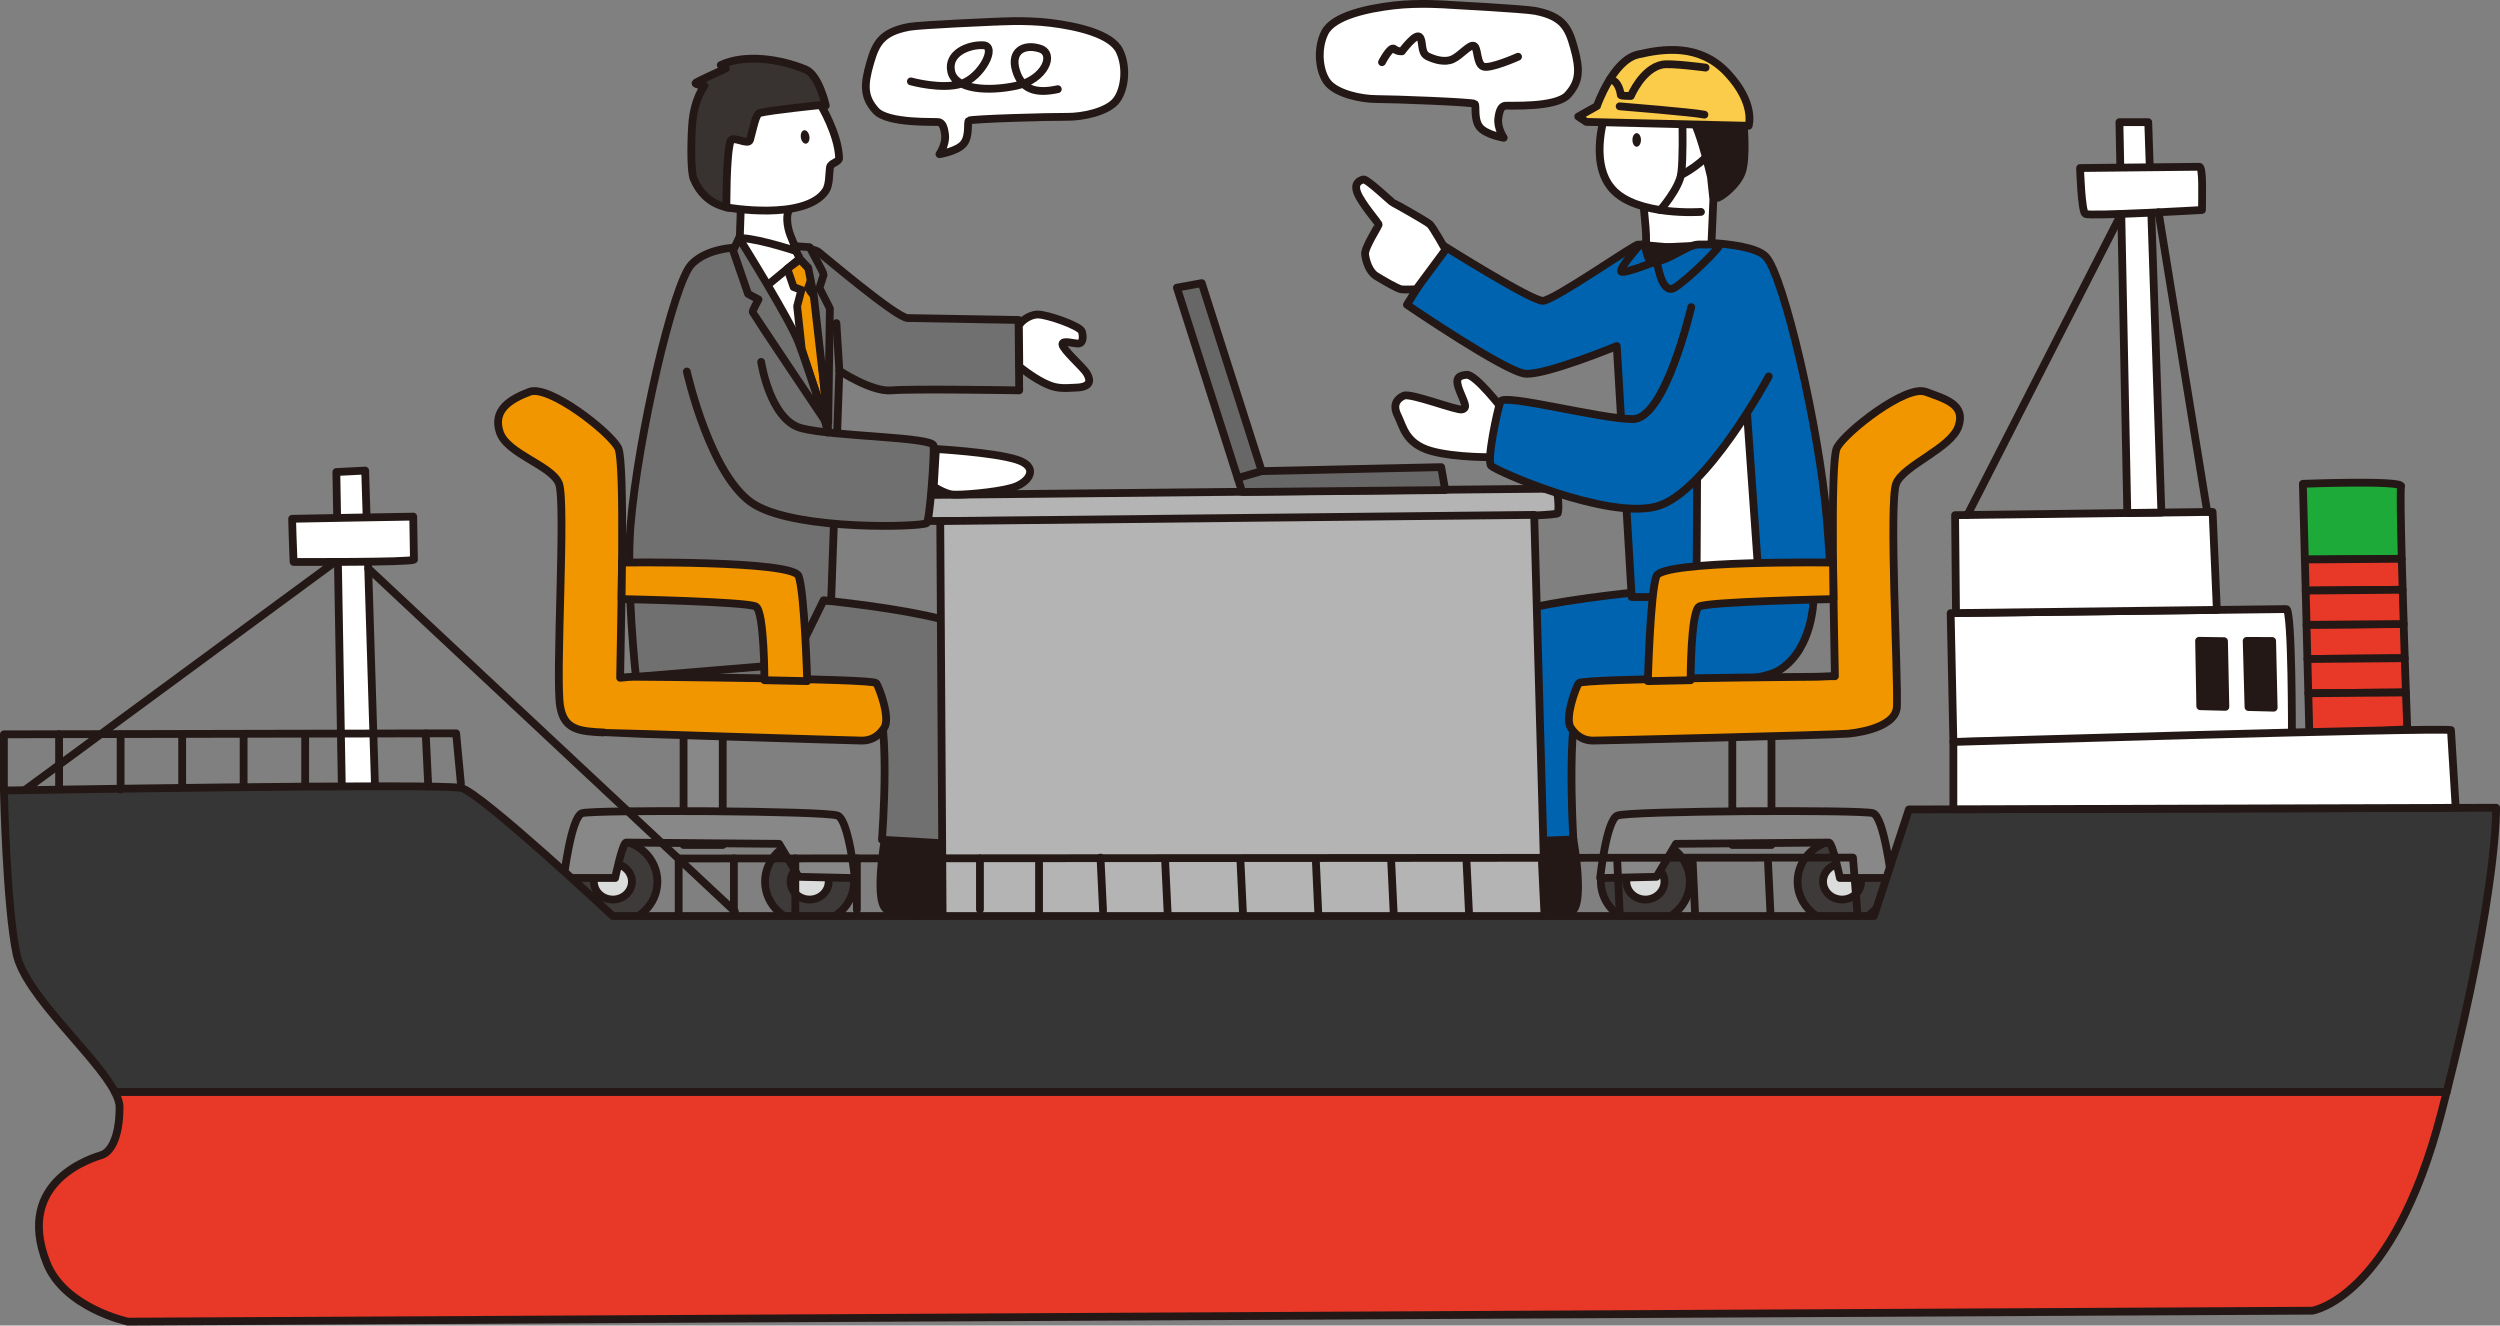 <?xml version="1.0" encoding="UTF-8"?><svg id="_レイヤー_2" xmlns="http://www.w3.org/2000/svg" viewBox="0 0 275.83 146.25"><rect x="0" y="0" width="275.83" height="146.25" fill="#808080" stroke="none"/><defs><style>.cls-1{fill:#3e3a39;}.cls-1,.cls-2,.cls-3,.cls-4,.cls-5,.cls-6,.cls-7,.cls-8,.cls-9,.cls-10,.cls-11,.cls-12,.cls-13,.cls-14,.cls-15,.cls-16{stroke:#231815;stroke-linecap:round;stroke-linejoin:round;stroke-width:.86px;}.cls-2{fill:#686767;}.cls-3{fill:none;}.cls-4{fill:#fff;}.cls-5{fill:#dbdcdc;}.cls-6{fill:#717071;}.cls-7{fill:#1eaa39;}.cls-8{fill:#b4b4b5;}.cls-9{fill:#363636;}.cls-10{fill:#888;}.cls-11{fill:#383231;}.cls-12{fill:#0063b0;}.cls-13{fill:#f29600;}.cls-14{fill:#fbcb4a;}.cls-17,.cls-15{fill:#231815;}.cls-16{fill:#e73828;}</style></defs><g id="_レイヤー1"><g><path class="cls-16" d="M254.58,72.71l10.74-.09c-.04-1.2-.08-2.48-.12-3.78l-10.72,.09,.1,3.78Z"/><path class="cls-16" d="M254.68,76.49l10.77-.09c-.04-1.11-.08-2.4-.13-3.78l-10.74,.09,.1,3.78Z"/><path class="cls-16" d="M254.8,81.15l10.8-.69s-.06-1.62-.15-4.06l-10.77,.09,.12,4.67Z"/><path class="cls-7" d="M264.92,53.67c.29-.72-10.84-.29-10.84-.29l.22,8.36,10.69-.08c-.11-4.31-.17-7.73-.07-7.99Z"/><path class="cls-16" d="M264.99,61.65l-10.69,.08,.09,3.43,10.7-.09c-.03-1.17-.07-2.32-.1-3.42Z"/><path class="cls-16" d="M254.39,65.16l.1,3.78,10.72-.09c-.04-1.25-.08-2.52-.12-3.78l-10.7,.09Z"/><g><path class="cls-1" d="M186.45,97.27c0,2.56-2.2,4.63-4.91,4.63s-4.91-2.07-4.91-4.63,2.2-4.63,4.91-4.63,4.91,2.07,4.91,4.63Z"/><path class="cls-5" d="M183.64,97.27c0,1.09-.94,1.98-2.1,1.98s-2.1-.89-2.1-1.98,.94-1.98,2.1-1.98,2.1,.89,2.1,1.98Z"/><path class="cls-1" d="M208.15,97.27c0,2.56-2.2,4.63-4.91,4.63s-4.91-2.07-4.91-4.63,2.2-4.63,4.91-4.63,4.91,2.07,4.91,4.63Z"/><path class="cls-5" d="M205.34,97.27c0,1.09-.94,1.98-2.1,1.98s-2.1-.89-2.1-1.98,.94-1.98,2.1-1.98,2.1,.89,2.1,1.98Z"/><polyline class="cls-10" points="191.13 74.87 191.13 93.23 195.45 93.23 195.45 75.27"/><path class="cls-8" d="M102.18,54.61l69.58-.7s.32,1.89,.12,2.71-68.46,.86-69.29,.86-2.68-1.23-2.68-1.23c0,0-1.85-1.59,2.26-1.65Z"/><g><path class="cls-11" d="M91.11,11.65s-.75-3.38-2.23-3.99c-2.76-1.14-6.67-1.75-9.36-.48l.56,.38s-3.28,1.46-3.34,1.61c-.07,.15,.98,.32,.98,.32,0,0-1.17,1.37-1.36,4.4-.14,2.17-.13,5.11,.17,5.83,1.36,3.28,4.28,3.21,4.28,3.21"/><path class="cls-15" d="M109.06,91.42s6.14,2.87,6.99,6.13c.85,3.27-6.74,2.88-7.5,2.84-.76-.04-8.76,.38-10.52,.04-1.76-.34-.37-8.04-.37-8.04"/><path class="cls-6" d="M85.22,65.71s21.12,1.54,23.04,4.61c1.92,3.07,1.98,23.08,1.98,23.08l-12.93-.75s1.16-15.03-1.15-15.99-17.89,.44-21.5-1.92-3.65-7.68-3.65-7.68"/><path class="cls-6" d="M88.17,27.61l1.01,3.09s-6.49-3.48-7.12-3.46c-2.88,.1-4.66,.8-5.75,1.91-2.01,2.03-5.95,19.22-6.74,28.82-.52,6.32,.59,16.71,.59,16.71l17.27-1.43,3.44-7.02,.83,.09,.91-25.42s3.56,2.37,5.76,2.17c2.21-.2,14.08,0,14.08,0l-.07-7.77s-10.98-.18-12.24-.21c-1.25-.03-9.51-7.06-9.8-7.27-.8-.56-2.38-.39-2.38-.39"/><path class="cls-6" d="M83.98,39.93s.96,6.38,4.42,7.31c3.47,.93,14.53,.95,14.61,1.94,.09,.99-.42,8.31-.77,8.54-.63,.42-14.03,.85-18.93-2.01s-7.53-14.72-7.53-14.72"/><path class="cls-4" d="M88.37,27.83c3.11,8.08,2.97,19.89,2.97,19.89,0,0-.88-4.28-2.36-8.06-1.48-3.78-7.3-12.2-7.3-12.2l.13-1.41"/><path class="cls-4" d="M87.21,23.05c-.58,.38-.37,2,0,2.92,.93,2.34,.94,2,1.2,1.94,.09-.02-4.56-1.56-6.56-1.63l-.24,.36,.12-3.54-1.58-.21s-.05-5.72,.45-7.33c.21-.65,1.97,.53,2.15-.12,.38-1.39,.64-2.85,1.06-2.97,1.1-.31,6.75-.88,6.75-.88,0,0,1.93,3.19,2.02,5.84,.02,.47-.93,.54-1,1.01-.12,.75-.04,1.96-.48,2.61-2.25,3.38-10.95,1.83-10.95,1.83"/><path class="cls-17" d="M88.36,15.17c.05,.41,.31,.71,.57,.68,.26-.03,.43-.39,.37-.8s-.31-.71-.57-.68c-.26,.03-.43,.39-.37,.8Z"/><path class="cls-4" d="M112.42,36.02c0-.39,1.05-1.32,2.09-1.32s4.69,1.27,4.86,1.88c.17,.61,.11,1.27-.33,1.32-.44,.06-1.88-.44-1.82,.11,.06,.55,2.21,2.48,2.59,3.04s.88,1.6-.94,1.71-2.43,.11-3.75-.55c-1.32-.66-2.66-1.77-2.66-1.77l-.04-4.2"/><path class="cls-4" d="M103.25,49.54s6.28,.35,8.89,1.16,1.45,2.55-.45,3.11c-1.9,.55-5.86,.85-6.66,.75-.8-.1-2.01-.86-2.01-.86l.24-4.15Z"/><line class="cls-6" x1="92.61" y1="40.91" x2="92.28" y2="35.65"/><line class="cls-11" x1="87.92" y1="28.79" x2="84.54" y2="31.58"/><path class="cls-13" d="M86.87,29.66l.69,2.01,.86,.32-.47,1.8,.51,4.73s2.86,8.61,2.87,9.01c0,.4-1.07-14.37-1.56-14.93-.49-.56-.6-.89-.6-.89,0,0,.58-1.33,.36-1.69-.22-.36-1.26-1.4-1.26-1.4l-1.41,1.04Z"/><path class="cls-6" d="M81.75,26.6s5.4,8.64,6.38,11.24c.98,2.6,2.91,8.6,2.91,8.6,0,0-7.96-11.86-8-12-.04-.14,.65-1.4,.65-1.4l-1.15-.61-1.65-4.78,.68-1.47"/><path class="cls-6" d="M89.33,27.28s1.58,2.88,1.55,3.02c-.04,.14-.47,1.47-.47,1.47l1.15,2.26-.18,12.62-1.6-14.07-.61-3.04-.89-.94-.72-1.45,1.76,.12Z"/></g><g><path class="cls-4" d="M165.87,45.27s-3.06-4.02-4.07-3.92c-1,.1-1.31,.45-.7,1.91s.75,1.71,.25,1.91c-.5,.2-5.73-1.86-6.48-1.51-.75,.35-1.26,1-.65,2.21,.6,1.21,.85,3.06,3.62,3.87,2.76,.8,7.23,.7,7.23,.7"/><path class="cls-15" d="M162.19,91.64s-6.14,2.87-6.99,6.13c-.85,3.27,6.74,2.88,7.5,2.84,.76-.04,8.76,.38,10.52,.04,1.76-.34,.37-8.04,.37-8.04"/><path class="cls-12" d="M185.87,64.85s-21.12,1.54-23.04,4.61-1.3,23.66-1.3,23.66l12.06-.5s-.97-15.87,1.34-16.83c2.3-.96,17.89,.44,21.5-1.92s3.65-7.68,3.65-7.68"/><path class="cls-12" d="M182.93,26.75s9.85-.48,11.87,1.54c2.01,2.03,5.95,19.22,6.74,28.82,.52,6.31,.51,8.76,.51,8.76h-22.02s-1.65-27.69-1.65-27.69c0,0-7.88,3.25-10.09,3.05s-13.06-7.61-13.06-7.61l4.05-6.51s9.69,6.1,10.94,6.08c1.25-.03,10.18-6.3,10.53-6.21,.35,.09,2.38-.39,2.38-.39"/><polygon class="cls-4" points="187.18 65.93 187.32 37.5 192.49 41.84 194.19 65.89 187.18 65.93"/><path class="cls-12" d="M186.6,33.88s-2.85,12.36-6.44,12.36-14.27-2.87-14.61-1.94c-.34,.93-1.54,6.53-1.03,7.09,.51,.56,12.8,5.97,18.27,4.48,5.47-1.49,12.36-14.34,12.36-14.34"/><path class="cls-4" d="M159.49,27.55s-1.38-2.49-1.74-2.81c-.36-.32-3.87-2.31-4.03-2.35-.16-.04-2.91-2.71-3.31-2.59-.4,.12-1.08,.4-.64,1.51,.44,1.12,2.31,3.31,2.35,3.43,.04,.12-1.59,2.59-1.51,3.31,.08,.72,.44,1.91,1.2,2.39,.76,.48,2.35,1.39,2.75,1.47s1.7,0,1.7,0l3.23-4.36Z"/><path class="cls-15" d="M192.38,13.63s.33,3.66-.16,5.25c-.49,1.59-2.56,3.06-2.77,2.94-.21-.12-3.32-7.22-3.32-7.22l.81-1.07,5.44,.11Z"/><path class="cls-4" d="M181.34,22.79s.57,4.63,.09,4.6c-.14,0,7.39-.35,7.39-.35l.22-5.03-.27-2.51s-1.62-7.05-2.75-7.21-8.79-.1-8.79-.1c0,0-2.04,5.6,.64,8.65,2.67,3.05,9.8,2.54,9.8,2.54"/><path class="cls-17" d="M181.05,15.44c0,.41-.21,.75-.47,.75s-.47-.33-.47-.75,.21-.75,.47-.75,.47,.33,.47,.75Z"/><path class="cls-14" d="M176.2,11.68s1.75-5.02,4.5-5.66c2.75-.64,6.81-1.28,9.92,2.07s2.31,5.79,2.31,5.79l-17.91-.43-.89-.59,2.08-1.17Z"/><path class="cls-3" d="M188.18,7.46s-3.85-.52-4.78-.33c-2.2,.43-3.47,3.46-3.47,3.46,0,0-1.11,.01-1.11-.11s-.22-1.67-1.22-1.69"/><path class="cls-3" d="M178.7,11.73s8.18,.66,9.35,.92"/><path class="cls-4" d="M185.63,13.98s.08,3.46-.13,5.13-2.32,4.07-2.32,4.07"/><path class="cls-4" d="M185.47,19.32s2.75-1.38,3.71-3.25"/><path class="cls-12" d="M180.89,27.06s-2.4,2.7-1.99,2.92c.41,.22,3.91-1.19,3.91-1.19,0,0,.48,3.81,1.92,2.97,1.44-.85,5.34-4.7,4.97-4.77-.12-.02-1.07-.02-2.3-.01-1.24,0-3.33,1.8-4.59,1.82-.76,.01-.86-1.75-1.31-1.74-.38,0-.61,.01-.61,.01Z"/><path class="cls-15" d="M181.5,27.05l4.43,.4s-3.05,1.53-3.6,1.53c-.55,0-.83-1.93-.83-1.93Z"/></g><polygon class="cls-8" points="103.74 57.49 104 101.2 170.51 101.2 169.27 56.81 103.74 57.49"/><path class="cls-13" d="M212.45,43.23c-2.16-.81-8.83,4.41-9.77,6.16-.82,1.53-.3,19.91-.23,25.22-.71-.02-1.22,.05-2.03,.06,0,0-25.88,.18-26.23,.7-.35,.53-1.58,3.87-.88,4.93,.7,1.06,1.58,1.41,2.46,1.41s26.24-.61,28.07-.76c.09,0,5.34-.41,5.45-2.99,.14-3.28-.89-22.58-.08-24.61,.81-2.02,6.07-3.89,6.88-6.32,.81-2.43-1.48-3-3.64-3.81Z"/><path class="cls-13" d="M202.25,62.07s-18.81-.27-19.49,1.48-.95,11.6-.95,11.6l4.72-.1s0-7.59,.95-8.13,14.81-.82,14.81-.82l-.05-4.04Z"/><path class="cls-10" d="M176.55,96.87s.67-6.34,1.89-6.88,27-.67,28.21-.27c1.21,.4,2.02,7.15,2.02,7.15h-5.67s-.81-3.91-1.21-3.91-16.87,.14-16.87,.14l-2.16,3.64-6.21,.14Z"/><path class="cls-1" d="M84.41,97.27c0,2.56,2.2,4.63,4.91,4.63s4.91-2.07,4.91-4.63-2.2-4.63-4.91-4.63-4.91,2.07-4.91,4.63Z"/><path class="cls-5" d="M87.23,97.27c0,1.09,.94,1.98,2.1,1.98s2.1-.89,2.1-1.98-.94-1.98-2.1-1.98-2.1,.89-2.1,1.98Z"/><ellipse class="cls-1" cx="67.62" cy="97.27" rx="4.91" ry="4.63"/><ellipse class="cls-5" cx="67.62" cy="97.27" rx="2.1" ry="1.98"/><polyline class="cls-10" points="79.74 74.87 79.74 93.23 75.42 93.23 75.42 75.27"/><path class="cls-13" d="M58.42,43.23c2.16-.81,8.83,4.41,9.77,6.16,.82,1.53,.3,20.08,.23,25.39,.56-.07,1.22-.12,2.03-.11,0,0,25.88,.18,26.23,.7,.35,.53,1.58,3.87,.88,4.93-.7,1.06-1.58,1.41-2.46,1.41s-28.35-.85-28.43-.89c-2.79-.12-4.44-.31-4.87-2.9-.54-3.24,.67-22.54-.13-24.57-.81-2.02-5.72-3.24-6.53-5.67-.81-2.43,1.13-3.64,3.29-4.45Z"/><path class="cls-13" d="M68.62,62.07s18.81-.27,19.49,1.48c.67,1.76,.95,11.6,.95,11.6l-4.72-.1s0-7.59-.95-8.13-14.81-.82-14.81-.82l.05-4.04Z"/><path class="cls-10" d="M94.32,96.87s-.67-6.34-1.89-6.88-27-.67-28.21-.27-2.02,7.15-2.02,7.15h5.67s.81-3.91,1.22-3.91,16.87,.14,16.87,.14l2.16,3.64,6.21,.14Z"/></g><path class="cls-4" d="M215.52,81.86l-.3-14.21,37.04-.45c.65,.11,.61,13.99,.61,13.99l-37.35,.68Z"/><polygon class="cls-4" points="215.81 67.64 215.71 56.84 244.12 56.48 244.59 67.29 215.81 67.64"/><polygon class="cls-15" points="242.63 70.7 242.63 70.7 242.76 77.92 245.53 77.99 245.38 70.74 242.63 70.7"/><polygon class="cls-15" points="247.88 70.71 247.88 70.71 248.08 78.01 250.86 78.08 250.69 70.72 247.88 70.71"/><polygon class="cls-4" points="234.71 56.6 233.84 13.48 237.02 13.48 238.47 56.55 234.71 56.6"/><path class="cls-4" d="M229.5,18.54s.14,4.77,.58,5.06c.43,.29,12.87-.43,12.87-.43,0-1.3,.14-4.77-.29-4.77s-13.16,.14-13.16,.14Z"/><polygon class="cls-4" points="41.63 95.03 40.29 51.92 37.11 52.08 37.86 95.17 41.63 95.03"/><path class="cls-4" d="M45.59,56.99l.08,4.76c-.42,.31-13.28,.25-13.28,.25-.07-1.3-.16-4.76-.16-4.76,.43-.02,13.36-.24,13.36-.24Z"/><line class="cls-4" x1="234.04" y1="23.6" x2="217.07" y2="56.82"/><line class="cls-4" x1="238.16" y1="23.42" x2="243.53" y2="56.48"/><g><path class="cls-9" d="M275.39,89.12l-64.78,.19-3.86,11.76H67.62s-14.51-13.57-16.73-14.13c-2.22-.55-50.46,.28-50.46,.28,0,0,.28,12.75,1.39,18.02,.96,4.57,8.79,11.21,10.86,15.25H269.95c5.68-22.53,5.45-31.37,5.45-31.37Z"/><path class="cls-16" d="M12.68,120.49c.32,.62,.51,1.18,.51,1.66,0,3.6-1.11,4.99-1.94,5.27-.83,.28-9.7,2.77-6.1,11.92,1.95,4.96,8.95,6.48,8.95,6.48l241.03-1.21s8.91-1.34,14.21-21.77c.21-.8,.41-1.58,.6-2.35H12.68Z"/></g><path class="cls-4" d="M215.52,89.29v-7.43s53.23-1.61,54.9-1.31l.52,8.58h0l-55.42,.16Z"/><line class="cls-4" x1="2.72" y1="87.18" x2="36.86" y2="62.07"/><line class="cls-4" x1="40.63" y1="62.72" x2="81.08" y2="100.56"/><polyline class="cls-3" points=".43 87.21 .43 81.02 50.33 80.91 50.85 86.47"/><line class="cls-3" x1="6.52" y1="81" x2="6.52" y2="87.11"/><line class="cls-3" x1="13.31" y1="81" x2="13.31" y2="87.11"/><line class="cls-3" x1="20.1" y1="81" x2="20.1" y2="86.69"/><line class="cls-3" x1="26.88" y1="81" x2="26.88" y2="86.52"/><line class="cls-3" x1="33.67" y1="81" x2="33.67" y2="86.65"/><line class="cls-3" x1="46.97" y1="80.92" x2="47.25" y2="86.78"/><polyline class="cls-3" points="74.88 100.92 74.88 94.72 204.44 94.62 204.96 101.06"/><line class="cls-3" x1="80.97" y1="94.71" x2="80.97" y2="100.82"/><line class="cls-3" x1="87.75" y1="94.71" x2="87.75" y2="100.82"/><line class="cls-3" x1="94.54" y1="94.71" x2="94.54" y2="100.39"/><line class="cls-3" x1="101.33" y1="94.71" x2="101.33" y2="101.06"/><line class="cls-3" x1="108.12" y1="94.71" x2="108.12" y2="100.35"/><line class="cls-3" x1="121.42" y1="94.62" x2="121.7" y2="100.48"/><line class="cls-3" x1="128.56" y1="95.16" x2="128.84" y2="101.01"/><line class="cls-3" x1="136.87" y1="95.16" x2="137.15" y2="101.01"/><line class="cls-3" x1="145.19" y1="95.16" x2="145.46" y2="101.01"/><line class="cls-3" x1="153.5" y1="95.16" x2="153.78" y2="101.01"/><line class="cls-3" x1="161.81" y1="95.16" x2="162.09" y2="101.01"/><line class="cls-3" x1="170.13" y1="95.16" x2="170.41" y2="101.01"/><line class="cls-3" x1="178.44" y1="95.16" x2="178.72" y2="101.01"/><line class="cls-3" x1="186.76" y1="95.16" x2="187.03" y2="101.01"/><line class="cls-3" x1="195.07" y1="95.16" x2="195.35" y2="101.01"/><line class="cls-3" x1="114.64" y1="95.16" x2="114.64" y2="100.8"/><polygon class="cls-2" points="129.85 31.74 137.05 54.28 159.45 54.07 159.01 51.54 139.21 51.98 132.59 31.24 129.85 31.74"/><line class="cls-8" x1="136.56" y1="52.74" x2="139.21" y2="51.98"/><path class="cls-4" d="M159.91,.53s-3.27-.27-6.14,.07-6.67,1.13-7.61,3c-.93,1.87-.6,4.47,.4,5.6,1,1.13,3.54,1.73,5.34,1.73s10.61,.33,10.81,.53c.2,.2-.13,1.67,.53,2.54,.67,.87,2.67,1.2,2.67,1.2,0,0-.73-1.07-.6-2.13s.4-1.33,.73-1.4c.33-.07,5.6,.27,6.94-1.2,1.33-1.47,1.37-2.77,.67-5.27-.6-2.14-1.2-3.4-4.27-4-1.18-.23-9.47-.67-9.47-.67Z"/><path class="cls-3" d="M152.48,6.86s.93-1.8,1.33-1.47,.87,.27,.87,.27c0,0,1.47-2,1.93-1.6s.07,1.73,.87,2.14c.8,.4,1.93,.73,2.8,.33,.87-.4,1.87-1.67,2.34-1.47,.47,.2,.27,1.93,1,2.27s3.87-1.07,3.87-1.07"/><path class="cls-4" d="M109.81,2.4s3.27-.23,6.14,.13c2.87,.36,6.66,1.2,7.57,3.08s.55,4.48-.46,5.6c-1.01,1.12-3.55,1.7-5.36,1.68-1.8-.02-10.61,.22-10.81,.42-.2,.2,.12,1.67-.56,2.53-.68,.86-2.68,1.17-2.68,1.17,0,0,.74-1.06,.62-2.13-.12-1.07-.39-1.34-.72-1.41-.33-.07-5.61,.21-6.93-1.27s-1.34-2.78-.61-5.28c.62-2.13,1.24-3.39,4.31-3.96,1.18-.22,9.48-.57,9.48-.57Z"/><path class="cls-3" d="M100.5,8.98s3.42,.95,5.59,.25c2.17-.7,4.02-4.17,2.38-4.24-1.64-.07-3.97,.89-3.52,2.91,.45,2.02,4.15,2.22,7.23,1.55,3.08-.67,4.31-3.53,2.55-4.09-1.75-.55-3.26,.27-2.65,2.37,.61,2.1,2.12,2.66,4.63,2.11"/></g></g></svg>